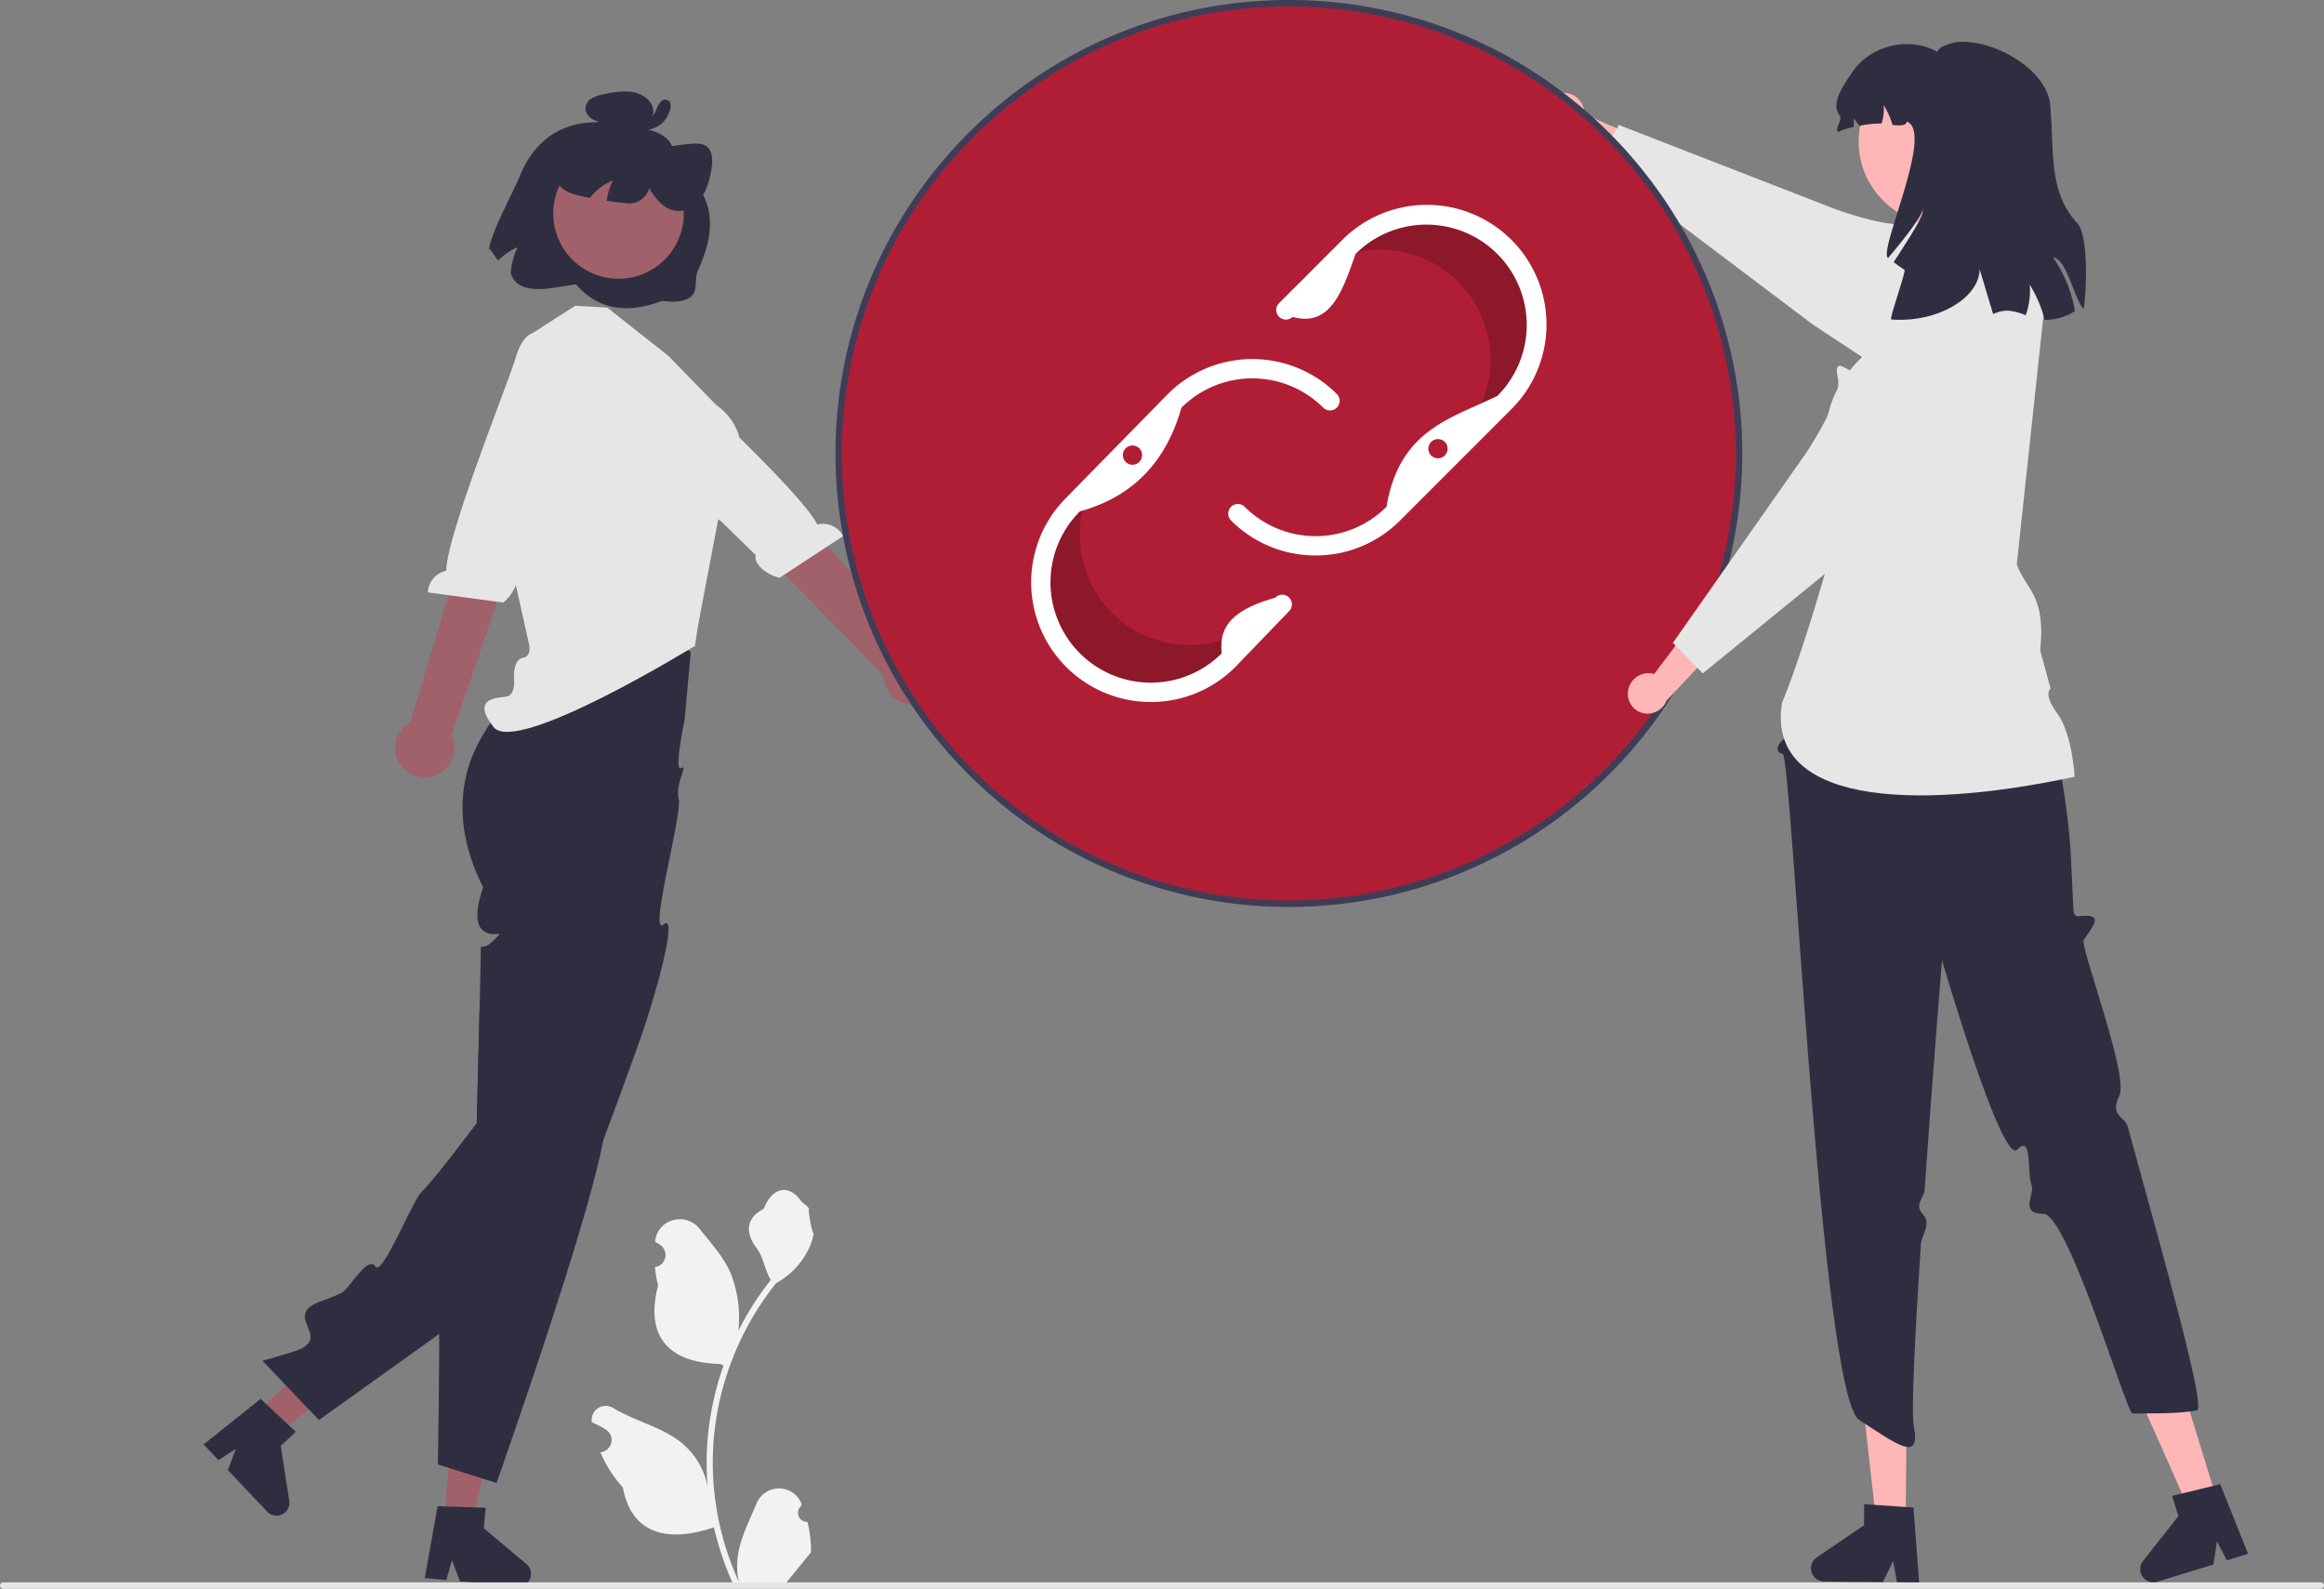 <svg height="493.998" viewBox="0 0 722.73 493.998" width="722.73" xmlns="http://www.w3.org/2000/svg"><rect x="0" y="0" width="722.73" height="493.998" fill="#808080" stroke="none"/><path d="m489.746 676.2a2.807 2.807 0 0 1 -2.035-4.866l.192-.765q-.038-.092-.076-.184a7.539 7.539 0 0 0 -13.907.052c-2.275 5.478-5.17 10.966-5.883 16.758a22.304 22.304 0 0 0 .392 7.671 89.419 89.419 0 0 1 -8.134-37.139 86.307 86.307 0 0 1 .535-9.628q.443-3.931 1.231-7.807a90.456 90.456 0 0 1 17.938-38.337 24.073 24.073 0 0 0 10.012-10.387 18.363 18.363 0 0 0 1.67-5.018c-.487.064-1.838-7.359-1.47-7.815-.679-1.031-1.895-1.543-2.637-2.549-3.689-5.002-8.773-4.129-11.426 2.669-5.669 2.861-5.724 7.606-2.245 12.169 2.213 2.903 2.517 6.832 4.459 9.94-.2.256-.408.503-.607.759a91.04 91.04 0 0 0 -9.502 15.054 37.846 37.846 0 0 0 -2.259-17.579c-2.163-5.217-6.216-9.611-9.786-14.122-4.288-5.418-13.08-3.053-13.836 3.814q-.011.1-.021.199.795.449 1.557.952a3.808 3.808 0 0 1 -1.535 6.93l-.078.012a37.89 37.89 0 0 0 .999 5.665c-4.579 17.71 5.307 24.16 19.424 24.45.312.16.615.32.927.471a92.925 92.925 0 0 0 -5.002 23.539 88.137 88.137 0 0 0 .064 14.231l-.024-.168a23.289 23.289 0 0 0 -7.95-13.448c-6.118-5.026-14.762-6.877-21.363-10.916a4.371 4.371 0 0 0 -6.694 4.252q.013.088.027.176a25.578 25.578 0 0 1 2.868 1.382q.795.449 1.557.952a3.808 3.808 0 0 1 -1.535 6.93l-.078.012c-.056.008-.104.016-.16.024a37.923 37.923 0 0 0 6.975 10.923c2.863 15.46 15.162 16.927 28.318 12.425h.008a92.897 92.897 0 0 0 6.24 18.218h22.293c.08-.248.152-.503.224-.751a25.329 25.329 0 0 1 -6.169-.367c1.654-2.03 3.308-4.075 4.962-6.105a1.383 1.383 0 0 0 .104-.12c.839-1.039 1.686-2.069 2.525-3.108l0-.001a37.101 37.101 0 0 0 -1.087-9.451z" fill="#f2f2f2" transform="translate(-238.635 -203.001)"/><path d="m79.642 439.481 6.151 6.501 28.561-21.16-9.078-9.595z" fill="#a0616a"/><path d="m328.356 646.078-6.964-6.542-1.71-1.602-17.728 14.173 4.612 4.874 5.428-3.481-2.494 6.583 12.227 12.923a4 4 0 0 0 6.861-3.356l-2.639-17.071 4.65-4.397z" fill="#2f2e41" transform="translate(-238.635 -203.001)"/><path d="m453.459 405.781-1.95 21.29s-3.404 16.04-1.047 14.74-1.869 4.551-.756 9.626-9.507 42.914-4.697 38.994-2.78 23.16-7.58 36.52c-1.47 4.13-2.98 8.31-4.5 12.46-.3.84-.6 1.67-.91 2.51-1.97 5.4-3.94 10.72-5.83 15.74-.27.7-.53 1.4-.79 2.09-.01.02-.01.04-.02.04-6.22 16.37-11.55 29.25-13.68 31.38-1.11 1.11-18.72 13.83-36.47 26.57-18.63 13.37-37.41 26.77-37.41 26.77l-17.54-18.4s.42-.12 1.21-.36c1.46-.42 4.16-1.21 7.7-2.26 14.76-4.35-3.99-11.12 9.41-15.96 3.78-1.36 6.3-2.42 6.87-2.98 3.33-3.25 7.8-11 9.91-7.75s11.68-20.9 14.44-23.29c1.48-1.29 6.31-7.32 10.45-12.62 3.56-4.56 6.62-8.59 6.62-8.59s.06-2.16.15-5.6c.13-5.09.32-13 .521-20.92-.01-.01-.01-.01 0-.01.07-2.98.14-5.96.21-8.79.05-2.19.1-4.3.15-6.25.13-5.84.22-10.26.22-11.36 0-3.61 0-.8 2.85-2.98a12.889 12.889 0 0 0 1.21-1.08 14.592 14.592 0 0 0 1.68-1.79c.21-.45-1.1.16-2.8-.18a5.085 5.085 0 0 1 -2.46-1.26c-3.58-3.22.28-13.12.28-13.12-8.14-16.28-7.55-29.63-3.74-39.92a51.208 51.208 0 0 1 13.21-19.35 47.803 47.803 0 0 1 7.23-5.67l.25-1.35 2.75-14.89a33.18 33.18 0 0 1 4.55-2.07 31.584 31.584 0 0 1 15.26-1.52 45.548 45.548 0 0 1 14.61 4.73 54.067 54.067 0 0 1 10.44 6.86z" fill="#2f2e41" transform="translate(-238.635 -203.001)"/><path d="m138.02 472.651 8.911.829 7.509-34.744-13.153-1.223z" fill="#a0616a"/><g transform="translate(-238.635 -203.001)"><path d="m402.319 689.271-13.24-11.09.6-6.38-3.08-.1-9.54-.31h-.01l-2.34-.08-3.97 22.34 6.69.62 1.77-6.2 2.47 6.6 3.54.33 14.17 1.32c.12.01.25.02.37.02a3.973 3.973 0 0 0 2.98-1.34 3.916 3.916 0 0 0 1.01-2.3 3.995 3.995 0 0 0 -1.42-3.43z" fill="#2f2e41"/><path d="m426.189 557.661c-3.39 18.45-17.74 61.71-26.42 87.03-3.95 11.57-6.71 19.4-6.71 19.4l-4.5-1.42h-.01l-7.61-2.4-2.77-.88h-.01l-3.36-1.07s.39-20.66.43-40.58c.03-8.35-.01-16.58-.17-23.1-.18-7.11-.49-12.2-1-13.21-2.11-4.14 1.42-4.58 5.15-5.62 3.74-1.05.82-2.63-.63-5.99-.979-2.24.95-5.23 2.32-6.93a16.711 16.711 0 0 1 1.21-1.37s-.66-.23-1.84-.63c3.56-4.56 6.62-8.59 6.62-8.59s.06-2.16.15-5.6c.13-5.09.32-13 .521-20.92-.01-.01-.01-.01 0-.01.07-2.98.14-5.96.21-8.79 5.72 4.39 11.28 8.69 16.32 12.67a.051.051 0 0 1 .02.04c12.11 9.57 21.2 17.25 22.48 19.69.58 1.1.38 4.04-.4 8.28z" fill="#2f2e41"/><path d="m724.317 231.894a6.427 6.427 0 0 1 6.979 5.627 6.166 6.166 0 0 1 .022 1.019l20.622 8.806-.787 12.036-26.945-15.118a6.41 6.41 0 0 1 -5.482-5.584 6.134 6.134 0 0 1 5.423-6.771q.084-.009.168-.016z" fill="#ffb6b6"/><path d="m864.619 306.191a18.901 18.901 0 0 0 -2.79-6.53 16.907 16.907 0 0 0 -1.21-1.62c-1.62-1.93-3.13-3.7-4.53-5.28-.85-.99-1.68-1.91-2.46-2.76-4.53-4.97-7.5-7.6-8.86-7.82-.66-.11-1.31-.19-1.94-.27-3.229-.4-5.57-.69-5.64-4.1a8.877 8.877 0 0 1 .1-1.46 17.848 17.848 0 0 1 .53-2.4 10.606 10.606 0 0 0 .31-1.36c.1-.59.06-1.03-.26-1.3-.4-.33-1.07-.28-2.33.22-.2.08-.43.17-.67.28-.08.03-.16.07-.25.11-.16.07-.34.15-.52.24-1.51.72-3.84.81-6.5.54-7.85-.8-18.47-4.76-18.6-4.81l-66.88-25.99-.62 1-1.47 2.38-.51.82-.58.94-2.53 4.08-1.28 2.06 21.6 16.29 2.35 1.77 2.021 1.53 41.24 31.11 15.38 10.15 3.43 2.26 14.62 9.64a18.858 18.858 0 0 0 26.4-5.76 18.905 18.905 0 0 0 2.45-13.96z" fill="#e6e6e6"/><path d="m960.365 696.999h-720.73a1 1 0 0 1 0-2h720.73a1 1 0 0 1 0 2z" fill="#e6e6e6"/></g><path d="m164.915 166.791 1.874 17.382-1.102 22.792 50.485-5.997 4.743-34.177-6.044.06z" fill="#ffb6b6"/><path d="m446.493 313.65-19-15-9.974-.58-14.799 9.481-3.624 18.487-8.57 20.818 12.57 56.182s1.179 4.032-1.911 4.516-2.719 6.427-2.719 6.427.629 5.15-2.371 5.604-11.0.454-4 9.454 62.366-25.039 62.366-25.039l8.041-42.194s15.595-20.946-1.2-32.942z" fill="#e6e6e6" transform="translate(-238.635 -203.001)"/><path d="m363.549 441.209a9.157 9.157 0 0 1 2.763-13.767l23.899-80.205 14.944 7.524-26.027 76.875a9.207 9.207 0 0 1 -15.58 9.573z" fill="#a0616a" transform="translate(-238.635 -203.001)"/><path d="m406.152 306.809s-4.272-2.27-7.194 7.554c-2.339 7.865-21.321 54.713-21.563 66.103a7.194 7.194 0 0 0 -5.696 6.733l23.469 3.145c4.101-3.459 5.177-8.131 3.59-9.517l5.096-13.917 21.258-44.279-15.843-14.235z" fill="#e6e6e6" transform="translate(-238.635 -203.001)"/><path d="m531.553 414.846a9.157 9.157 0 0 0 -8.445-11.218l-54.824-62.613-11.63 13.877 56.711 58.061a9.207 9.207 0 0 0 18.187 1.894z" fill="#a0616a" transform="translate(-238.635 -203.001)"/><path d="m435.019 312.086s2.87-3.894 9.753 3.7c5.51 6.08 42.884 40.113 48.028 50.278a7.194 7.194 0 0 1 8.048 3.608l-19.801 12.985c-5.193-1.345-8.184-5.092-7.353-7.029l-10.613-10.345-38.316-30.732 8.129-19.687z" fill="#e6e6e6" transform="translate(-238.635 -203.001)"/><circle cx="400.827" cy="140.998" fill="#b01e35" r="140"/><path d="m632.84 393.549a34.199 34.199 0 0 1 -48.364 0v-0a34.205 34.205 0 0 1 -4.622-42.617l-7.524 7.676a34.199 34.199 0 0 0 0 48.364v0a34.199 34.199 0 0 0 48.364 0l16.673-17.313.254-1.076z" opacity=".2" transform="translate(-238.635 -203.001)"/><path d="m648.722 286.592a34.199 34.199 0 0 1 47.517 9.014v0a34.205 34.205 0 0 1 -3.402 42.731l8.823-6.139a34.199 34.199 0 0 0 9.014-47.517v-0a34.199 34.199 0 0 0 -47.517-9.014l-19.608 13.902-.45 1.01z" opacity=".2" transform="translate(-238.635 -203.001)"/><path d="m596.512 421.268a37.199 37.199 0 0 1 -26.304-63.502l31.568-32.208a37.198 37.198 0 0 1 52.628-.021 3 3 0 0 1 -4.242 4.242 31.199 31.199 0 0 0 -44.122 0c-4.637 16.346-14.655 27.562-31.568 32.208a31.199 31.199 0 1 0 44.101 44.144c-.684-6.706 1.276-13.01 16.634-17.272a3 3 0 1 1 4.321 4.162l-16.673 17.313a36.985 36.985 0 0 1 -26.343 10.936z" fill="#fff" transform="translate(-238.635 -203.001)"/><path d="m647.763 375.705a36.956 36.956 0 0 1 -26.304-10.896 3 3 0 0 1 4.243-4.242 31.198 31.198 0 0 0 44.121 0c3.998-24.084 20.298-27.483 34.467-34.466a31.199 31.199 0 0 0 -44.123-44.122c-3.941 11.371-7.811 22.876-19.55 19.55a3 3 0 0 1 -4.242-4.242l19.55-19.55a37.199 37.199 0 1 1 52.607 52.606l-34.466 34.466a36.955 36.955 0 0 1 -26.303 10.895z" fill="#fff" transform="translate(-238.635 -203.001)"/><path d="m761.099 272.751a142.542 142.542 0 0 0 -21.07-27.49c-1.81-1.84-3.68-3.64-5.59-5.39-1.06-.97-2.13-1.92-3.22-2.85-2.07-1.78-4.2-3.5-6.37-5.16a140.286 140.286 0 0 0 -85.39-28.86c-77.74 0-141 63.25-141 141a140.732 140.732 0 0 0 2.33 25.56.765.765 0 0 0 .021.14c.71 3.87 1.59 7.69 2.61 11.44a140.99 140.99 0 0 0 255.75 37.31q2.925-4.71 5.5-9.66a140.803 140.803 0 0 0 -3.57-136.04zm-121.64 210.25a138.952 138.952 0 0 1 -139-139c0-76.65 62.36-139 139-139a138.954 138.954 0 0 1 99.48 42.02 133.065 133.065 0 0 1 9.54 10.86 134.828 134.828 0 0 1 8.25 11.57 138.927 138.927 0 0 1 16.2 113.41c-1.23 4.24-2.67 8.39-4.29 12.46-1.63 4.08-3.44 8.08-5.44 11.96a139.472 139.472 0 0 1 -123.74 75.72z" fill="#3f3d56" transform="translate(-238.635 -203.001)"/><path d="m592.636 472.969-9.191-.078-4.069-36.279 13.566.115z" fill="#ffb6b6"/><path d="m833.709 671.731-2.4-.16-9.79-.67-3.15-.21-.06 6.57-14.68 9.96a4.11 4.11 0 0 0 2.28 7.51l18.27.15 3.2-6.48 1.17 6.52 6.9.06z" fill="#2f2e41" transform="translate(-238.635 -203.001)"/><path d="m689.407 466.253-8.785 2.701-14.83-33.358 12.967-3.986z" fill="#ffb6b6"/><path d="m929.088 664.481-2.34.57-9.529 2.31-3.07.75 1.93 6.29-10.99 13.92a4.116 4.116 0 0 0 3.23 6.66 4.155 4.155 0 0 0 1.2-.18l17.47-5.37 1.09-7.15 3.09 5.86 6.591-2.03z" fill="#2f2e41" transform="translate(-238.635 -203.001)"/><path d="m812.783 370.917-17.54 50.974-.579 4.079c-4.42 4.196 1.132 5.579-.949 6.685s-3.482 4.209-.676 4.763 11.85 199.373 23.781 207.093 19.191 13.304 17 2c-.883-4.554.366-28.972 2.172-56.508.205-3.121 3.438-6.424.633-9.458s.346-5.031.522-7.549c2.516-35.957 5.422-71.456 5.422-71.456s18.594 63.857 23.423 58.914 2.917 7.228 4.393 10.864c1.233 3.039-4.028 9.009 3.704 9.101s25.89 62.162 27.732 62.092c3.649-.139 13.908.254 20-1 3.008-.619-10.345-47.613-21.496-88.193-.889-3.236-5.729-3.311-2.616-9.559s-12.374-46.674-11.045-48.544c3.527-4.963 4.871-7.12 1.392-7.445s-4.507 1.583-4.694-3.231-.788-16.685-.788-16.685-2.52-46.949-20.166-72.888l-1.505-15.412z" fill="#2f2e41" transform="translate(-238.635 -203.001)"/><path d="m856.604 273.595-23.261 3.312-1.404 16.843-11.478 17.955s-25.514 17.955-7.72 46.318c-6.771 24.433-13.504 47.865-19.922 63.487-5 31 39.793 33.971 91 23 0 0-.706-13.255-5.353-19.628s-2.117-7.764-2.117-7.764l-3.247-11.905c1.837-17.208-4.367-18.753-7.283-26.704l8.853-82.494z" fill="#e6e6e6" transform="translate(-238.635 -203.001)"/><path d="m744.94 417.787a6.427 6.427 0 0 1 7.13-5.435 6.165 6.165 0 0 1 .995.221l13.474-17.924 11.5 3.637-21.112 22.558a6.41 6.41 0 0 1 -6.731 3.991 6.134 6.134 0 0 1 -5.281-6.882q.011-.084.024-.167z" fill="#ffb6b6" transform="translate(-238.635 -203.001)"/><path d="m864.619 306.191c-.33-.41-.69-.81-1.07-1.2a18.832 18.832 0 0 0 -20.83-4.24c-.34.14-.68.3-1.01.46-11.95 5.87-18.4 9.78-19.18 11.61-.27.62-.5 1.23-.73 1.82-.22.58-.43 1.13-.65 1.63-.92 2.14-1.98 3.47-4.68 2.87a10.804 10.804 0 0 1 -2.57-.99c-.37-.18-.71-.37-1.03-.55-1.16-.64-2-1.1-2.57-.68-.55.41-.57 1.45-.07 3.86a8.049 8.049 0 0 1 -.08 3.03 34.443 34.443 0 0 1 -3.08 8.35 110.226 110.226 0 0 1 -6.98 11.98l-23.79 33.92-1.61 2.29-1.76 2.51-14.04 20.02.83.85 3.48 3.55.77.79.7.72 1.81 1.85 1.7 1.73 37.93-30.9 4.23-3.45 7.58-6.18 15.53-12.65 29.39-27.2a18.705 18.705 0 0 0 6.05-13.35c0-.17.01-.33.01-.5a18.69 18.69 0 0 0 -4.28-11.95z" fill="#e6e6e6" transform="translate(-238.635 -203.001)"/><circle cx="604.004" cy="43.989" fill="#ffb6b6" r="25.992"/><path d="m877.084 283.031a41.039 41.039 0 0 1 6.831 16.705 17.254 17.254 0 0 1 -9.421 2.719c-.113-.437-.227-.874-.356-1.311a37.508 37.508 0 0 0 -4.273-9.599 22.595 22.595 0 0 1 -1.279 9.486 16.647 16.647 0 0 0 -5.584-1.441 10.146 10.146 0 0 0 -4.532 1.068c-1.635-5.423-3.14-10.408-4.209-13.986-.032 8.968-13.176 16.786-27.518 15.653-.518-.324 4.678-15.07 4.176-15.41-1.149-.761-2.266-1.586-3.383-2.396 4.694-7.252 9.793-15.022 8.919-16.187.065 1.441-5.083 8.369-10.683 14.908-3.108-2.282 14.552-39.415 5.827-42.426-.146 1.311-2.072 1.311-4.419 1.036a23.95 23.95 0 0 0 -2.736-6.135 14.41 14.41 0 0 1 -.68 5.682 33.09 33.09 0 0 0 -6.896.728 22.095 22.095 0 0 0 -1.732-2.363 14.071 14.071 0 0 1 -.081 2.736c-2.315.502-4.225 1.085-4.5 1.554-1.813-.664 1.279-3.658.146-5.212-2.881-3.885 1.392-9.55 4.095-13.565 5.552-8.223 17.741-11.072 26.369-6.135.389-1.344 2.38-2.234 4.937-2.833a13.394 13.394 0 0 1 3.302-.308c11.007.194 26.288 9.275 26.887 20.266.049 1.101.13 2.299.21 3.577.777 12.302-.178 23.649 8.223 32.649 3.043 3.254 3.075 18.664 1.91 26.595-3.027-3.189-5.18-15.588-9.55-16.058z" fill="#2f2e41" transform="translate(-238.635 -203.001)"/><circle cx="352.184" cy="141.51" fill="#b01e35" r="3"/><circle cx="447.184" cy="139.51" fill="#b01e35" r="3"/><path d="m400.249 257.798c-2.283 5.686-8.724 16.868-9.597 22.968l.393-.386a27.539 27.539 0 0 0 2.545 3.639 17.689 17.689 0 0 1 6.007-4.13 21.174 21.174 0 0 0 -2.109 8.125c2.431 7.619 13.668 4.226 20.252 3.394 6.575 7.521 15.322 9.483 26.777 5.159 3.204.33 6.79.53 9.035-1.363s.908-5.399 2.116-8.05c8.603-18.887.664-25.701-6.082-34.265-1.485-1.885-1.478-4.697-3.285-6.495-2.506-2.492-6.348-3.259-9.89-3.873a5.368 5.368 0 0 0 4.715-2.333 4.842 4.842 0 0 0 -.064-5.054c-1.267-2.1-3.899-3.322-6.439-3.627a24.45 24.45 0 0 0 -7.452.641 13.334 13.334 0 0 0 -4.512 1.442 3.693 3.693 0 0 0 -1.923 3.743 4.784 4.784 0 0 0 2.829 3.049 12.522 12.522 0 0 0 3.198.875 25.088 25.088 0 0 0 -14.715 2.576c-5.677 3.028-9.508 8.283-11.799 13.966z" fill="#2f2e41" transform="translate(-238.635 -203.001)"/><circle cx="192.353" cy="66.382" fill="#a0616a" r="20.293"/><path d="m411.462 258.503c1.177 3.556 4.539 4.702 7.647 5.417.98.228 1.966.441 2.961.631.367-.459.758-.909 1.165-1.334a17.689 17.689 0 0 1 6.007-4.13 20.846 20.846 0 0 0 -1.93 6.371q2.818.409 5.667.668a6.408 6.408 0 0 0 7.525-4.617c1.729 2.828 3.774 5.491 6.57 6.614a7.952 7.952 0 0 0 9.045-2.706 19.148 19.148 0 0 0 3.278-7.437c.794-3.149 1.234-6.777-.324-8.774-1.248-1.617-3.401-1.646-5.388-1.503a64.121 64.121 0 0 0 -12.947 2.347l-.358.804c.726-4.361-.849-8.556-3.762-10.049-1.965-.998-4.329-.83-6.626-.628a30.197 30.197 0 0 0 -8.653 1.673 16.621 16.621 0 0 0 -7.842 6.263c-2.039 3.096-3.052 7.318-2.037 10.389z" fill="#2f2e41" transform="translate(-238.635 -203.001)"/><path d="m440.391 239.536c-.2-.059.319.017.139.022a1.652 1.652 0 0 0 .266-.037c.015-.003.217-.067.083-.02a1.629 1.629 0 0 0 .774-.505 6.749 6.749 0 0 0 1.106-1.969 7.07 7.07 0 0 1 1.521-2.536 1.74 1.74 0 0 1 2.776.424 4.052 4.052 0 0 1 -.248 2.81 8.724 8.724 0 0 1 -1.282 2.486 7.978 7.978 0 0 1 -3.667 2.69 8.346 8.346 0 0 1 -5.245.15 1.268 1.268 0 0 1 -.051-2.319l2.867-1.174a1.256 1.256 0 1 1 1.011 2.298l-2.867 1.174-.051-2.319a4.994 4.994 0 0 0 1.097.188 4.204 4.204 0 0 0 1.189-.05 5.212 5.212 0 0 0 1.1-.268 7.174 7.174 0 0 0 .67-.284q.119-.058.236-.12c-.006.003.328-.191.182-.1a7.081 7.081 0 0 0 1.039-.809 2.859 2.859 0 0 0 .312-.347 6.646 6.646 0 0 0 .454-.629 6.522 6.522 0 0 0 .666-1.476 6.611 6.611 0 0 0 .184-.663 2.719 2.719 0 0 1 .067-.365c.106-.286-.02.167.102.291l.528.389a.69.69 0 0 0 .591-.095q.094-.132-.041.044a4.097 4.097 0 0 0 -.287.433 11.851 11.851 0 0 0 -.513 1.088 11.936 11.936 0 0 1 -1.19 2.247 4.042 4.042 0 0 1 -4.428 1.693 1.266 1.266 0 0 1 -.715-1.625 1.281 1.281 0 0 1 1.625-.715z" fill="#2f2e41" transform="translate(-238.635 -203.001)"/></svg>